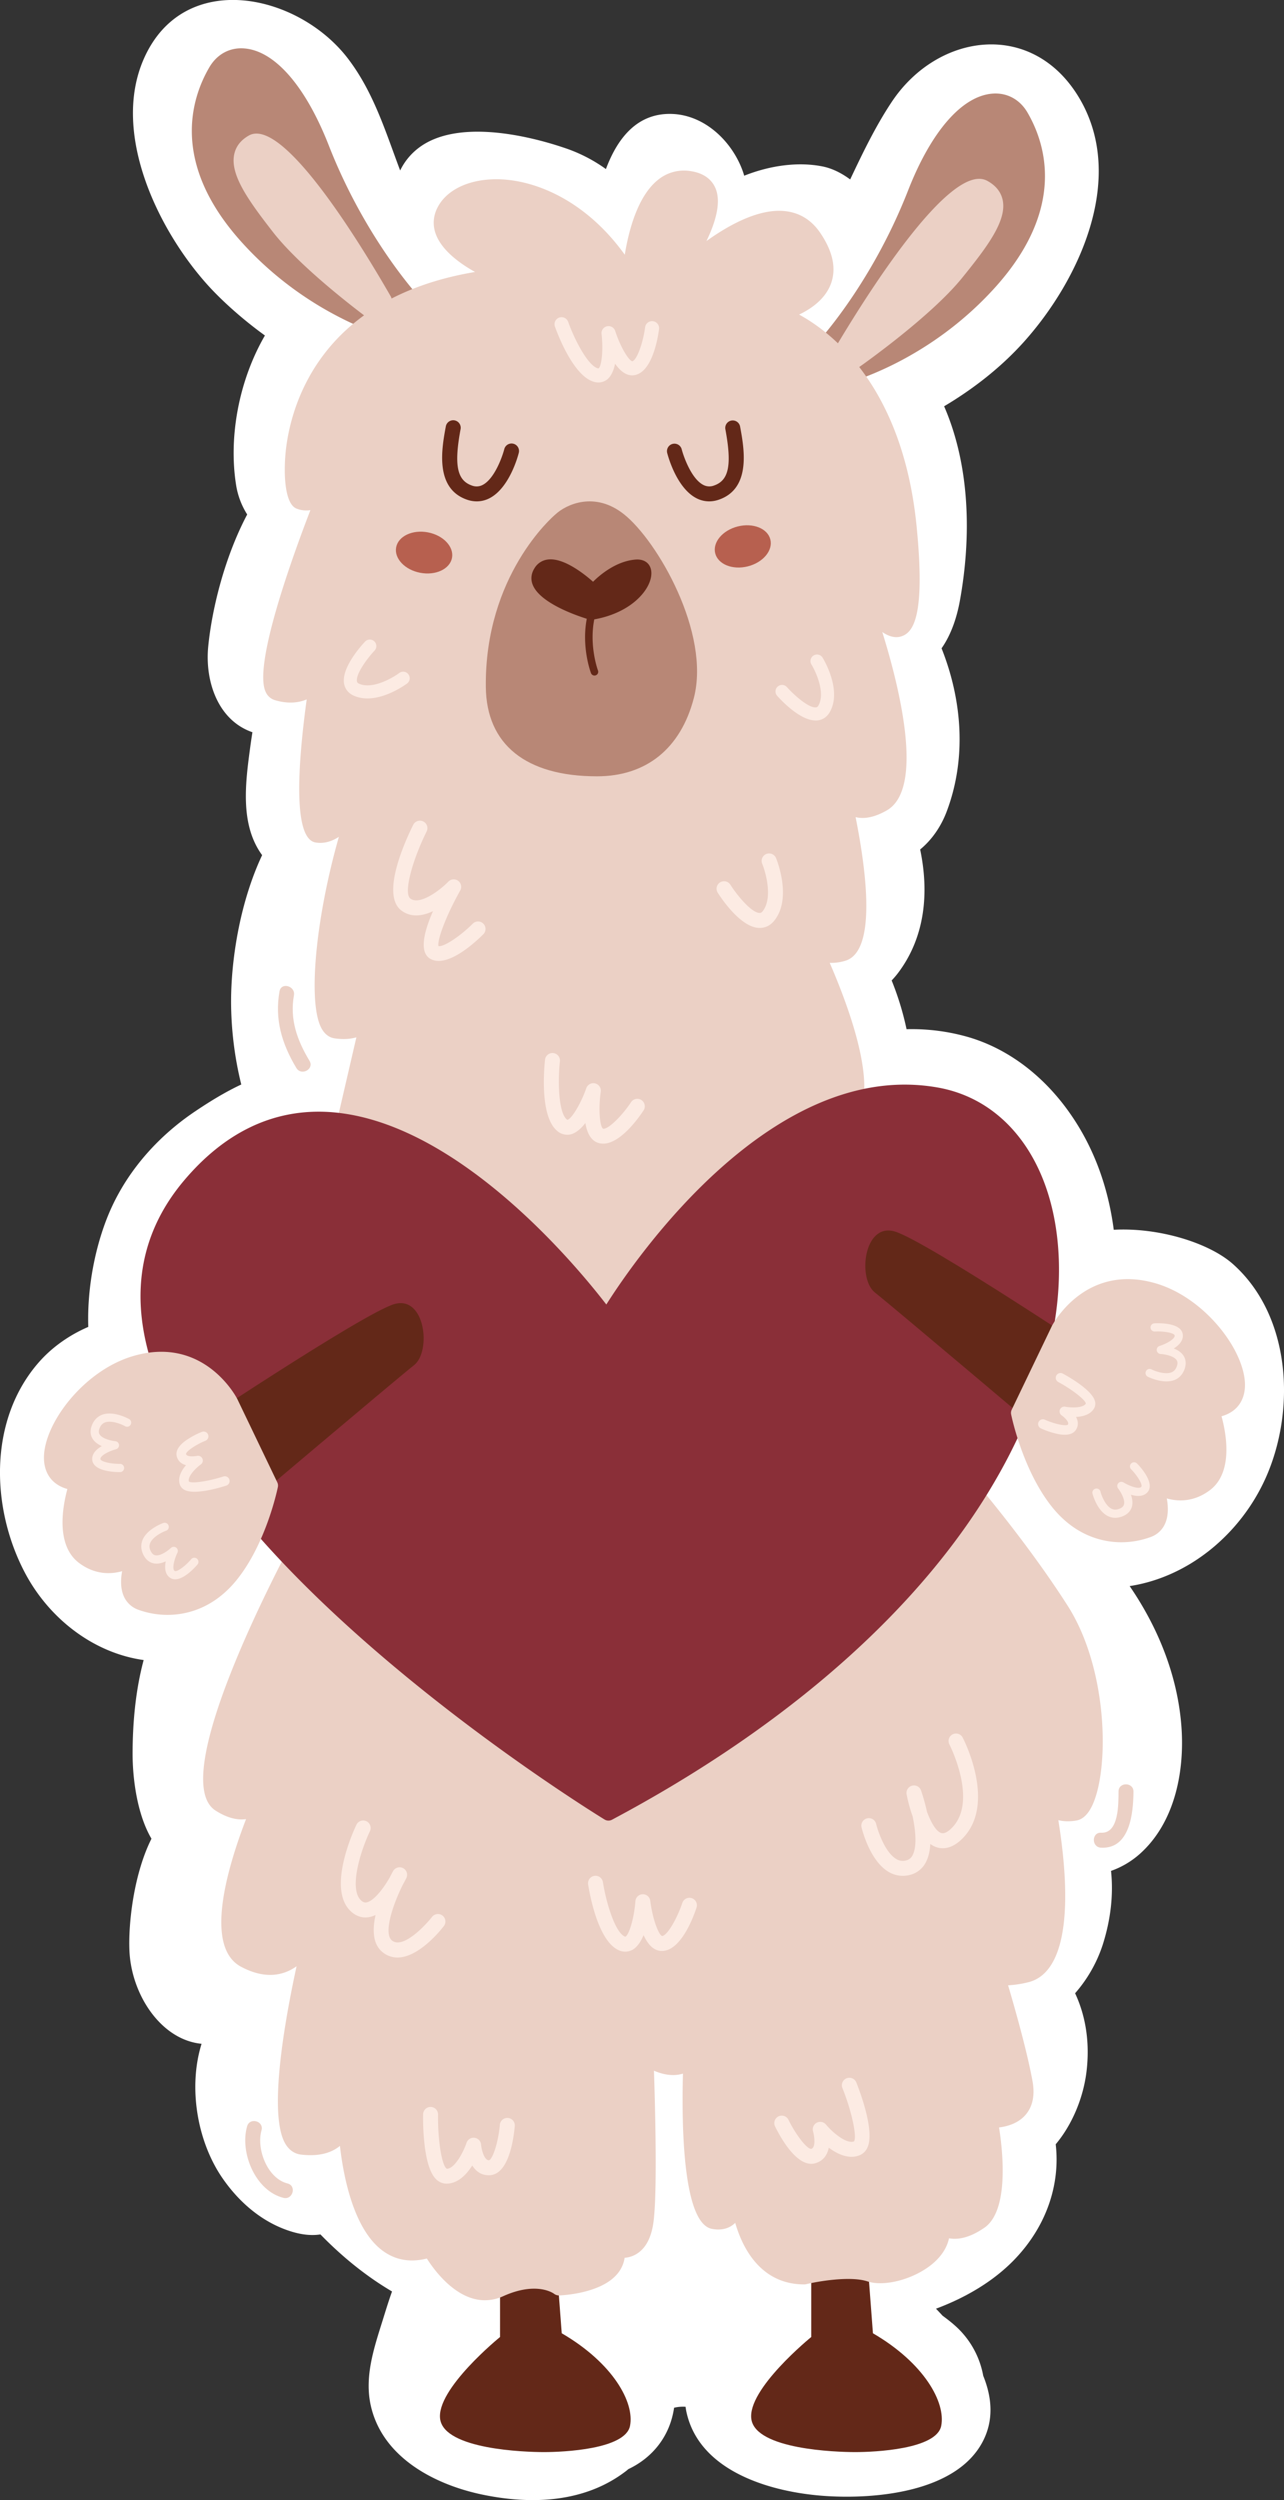 <?xml version="1.0" encoding="UTF-8"?> <svg xmlns="http://www.w3.org/2000/svg" viewBox="0 0 1497.02 2914.5"><rect x="0" y="0" width="1497.02" height="2914.5" fill="#333333" stroke="none"/> <defs> <style>.cls-1{fill:#fff;}.cls-2{fill:#b88776;}.cls-3{fill:#ebd0c5;}.cls-4{fill:#632818;}.cls-5{fill:#8a2f38;}.cls-6{fill:#fcebe3;}.cls-7{fill:#b7604f;}</style> </defs> <g id="Слой_2" data-name="Слой 2"> <g id="PATTERN"> <path class="cls-1" d="M1437.52,1473.63c-28.08-25-87-42.86-139-40-.17-1.29-.34-2.64-.52-3.91-7.23-51-25.34-98.86-56.48-140-28.13-37.17-66.17-66.76-111.21-80.33a238.44,238.44,0,0,0-73.35-9.58,337.36,337.36,0,0,0-17.38-56.82,104.11,104.11,0,0,0,7.36-8.59c31.9-42.22,36.32-94,25.88-144.12,13.58-11.16,24.22-26.58,30.79-43.88,23.61-62.22,18.16-130.18-5.84-190.62,11.22-16,17.84-36,21.37-55.54,13.4-74,12-156.7-18.39-226.61,34.3-20.39,66.22-45.33,92.73-74.78C1257.9,327.18,1313,208.92,1259.33,116c-53.84-93.14-165.44-78.66-219.65,2.8-18.84,28.31-33.76,59.34-48.46,90.4-10.08-7.5-21-12.89-32-15.12-28.56-5.76-61.32-1.24-91.55,10.76-.42-1.38-.81-2.75-1.29-4.16-12.12-35.13-44.16-66.5-82.83-67.85-40.32-1.4-63,27.86-76.31,62.14-.27.69-.53,1.43-.8,2.13a179.42,179.42,0,0,0-49.21-25c-46.65-15.69-124.81-32.25-168.11-.43a73,73,0,0,0-22.58,27.09c-17-45.13-30.81-91-60.67-130.21-57.93-76.16-191.36-105.44-238-.38-38.41,86.46,16,199.3,74,263.79,15.39,17.12,39.26,39.1,67,59.16-30.17,52-42.51,117.75-33.66,173.92a90.34,90.34,0,0,0,13,34.71C261.64,650,247,710.5,242.78,753.62c-4,40.52,11.26,86.13,51.53,100-.94,5.81-1.79,11.6-2.56,17.3-5.52,41.17-12.27,90.11,13.8,125.88a.86.86,0,0,1,.07.1c-25.43,54-36,119.69-36.2,169.26a406.6,406.6,0,0,0,11.88,98.11c-19.76,9.21-38.36,20.94-53.62,31.19-41.44,27.81-76.13,65.89-97.2,111.27-17.43,37.53-29.17,89.84-27.54,140.11-21.93,9.4-42.06,23.58-57.23,40.77-59,66.79-56.66,169.2-17.1,245,28.29,54.2,80.47,94.49,138.89,102.6-9.75,36.19-12.89,74.93-12.9,109.38,0,28.15,5,69.9,22,98.91-20.61,41.13-27.12,98.52-25.68,130.81,2.28,50.8,36.62,103.62,84.09,108.27-15.9,51.28-4.83,113.84,23.88,155.91,18.23,26.71,43.14,49.13,73.72,60.54,15.6,5.82,29,7.61,41,5.77,25.07,25.77,52.9,48.49,83.47,66.51-3.94,10.95-7.38,22.22-10.92,33.58-10.09,32.34-21.66,66.12-13.65,100.37,14,60.12,75,91.55,130.63,103,57,11.77,119,9.18,166.76-27.62,1-.73,1.83-1.52,2.75-2.26,28.1-13.3,48.45-38.27,53.27-71.53a44,44,0,0,1,13.36-1.13c.29,1.81.52,3.62.9,5.43,14.91,70.92,100.49,94.65,163.17,98.65,58.1,3.7,150.89-4.67,182-62.72,13.58-25.38,11.3-52,1-77.48a102.39,102.39,0,0,0-22.92-48.32c-7-8.3-15.56-15.2-24.48-21.72q-3.84-4.18-7.67-8.16c35.56-13.3,68.31-32.72,92.84-58.74,36-38.13,52.11-86,46.74-132.94,19.57-23.36,32.23-54.58,35.9-84.71,4-33.12-.66-64.28-13.3-91.35a161.82,161.82,0,0,0,32.24-56.64c9.26-29.11,12.61-58.12,9.65-86a100.89,100.89,0,0,0,33.37-19.64c41.6-37,53-98,48.49-151.39-4.88-57.72-27.11-112.85-60.16-161,69.11-10.55,129.13-60.68,158.37-125.51C1510.88,1644.75,1505.68,1534.36,1437.52,1473.63Z"></path> <path class="cls-2" d="M980.39,448.21a8.75,8.75,0,0,1-6.88-3.35L949.41,414a8.75,8.75,0,0,1,.58-11.42c.65-.67,64.83-68.32,108.67-180.37,27-69.1,62.94-110.31,98.48-113.08,16.9-1.29,31.84,6.72,40.77,22,21.43,36.72,45,112-37.4,203.61C1081.11,423,986.45,447,982.46,448A8.57,8.57,0,0,1,980.39,448.21Z"></path> <path class="cls-3" d="M996.3,429.57a9.19,9.19,0,0,1-1.65-.14,9.43,9.43,0,0,1-6.15-3.9l-11-15.86a9,9,0,0,1-.34-9.85c38.51-64.34,132.43-211.59,173.91-189,10,5.46,16,13,18,22.59,4.83,23.8-17.6,53.84-47.41,90.63-36.57,45.12-116.44,101.42-119.82,103.79A9.59,9.59,0,0,1,996.3,429.57Z"></path> <path class="cls-2" d="M461.6,395.46a8.62,8.62,0,0,1-2.07-.25c-4-1-98.65-24.92-178-113.14C199,190.47,222.66,115.19,244.07,78.46c8.94-15.31,23.87-23.37,40.79-22,35.54,2.76,71.43,44,98.47,113.07,43.85,112.05,108,179.71,108.67,180.38a8.74,8.74,0,0,1,.58,11.42l-24.1,30.81A8.75,8.75,0,0,1,461.6,395.46Z"></path> <path class="cls-3" d="M437.34,375.05a8.84,8.84,0,0,1-5.24-1.72c-3.21-2.35-79.24-58.21-114-103-28.38-36.49-49.73-66.28-45.13-89.9,1.84-9.46,7.59-17,17.11-22.41C329.4,135.74,418.9,281.7,455.57,345.53a9.32,9.32,0,0,1-.32,9.77L444.77,371a9,9,0,0,1-5.86,3.87A8.26,8.26,0,0,1,437.34,375.05Z"></path> <path class="cls-4" d="M945.83,2640.39v84s-75.24,61.07-69.79,96,98.14,38.17,121,38.17,94.87-3.27,100.32-30.53-19.63-73.06-79.6-108l-6.85-90.51Z"></path> <path class="cls-4" d="M583,2640.39v84s-75.24,61.07-69.79,96,98.14,38.17,121,38.17,94.87-3.27,100.32-30.53-19.62-73.06-79.6-108l-6.84-90.51Z"></path> <path class="cls-3" d="M718.28,1620.52a8.66,8.66,0,0,1-5.4-1.88l-327.14-258.8a8.72,8.72,0,0,1-3.09-8.81l32.86-141.77c-6.62,1.93-15.06,2.75-25.65,1.16-4-.61-9.78-2.91-14.34-10.43-17.31-28.58-7.67-128.93,19.59-224.46-7.86,5.14-17.06,8.31-27.2,6.6-26.16-4.37-21-88.64-10.33-166.81-9.4,4-21.86,5.49-37.31.8a17,17,0,0,1-10.48-9.43c-14.61-30.54,29.87-154.3,52.1-212a30.49,30.49,0,0,1-16.05-1.74c-15.18-5.85-15.48-46.76-12-72.82,7.05-52.58,42.76-173.34,220-203.08-18-10.05-39.24-25.48-46-44.86-3.85-11.07-2.54-22.48,3.77-33,11.37-19,36.45-30.24,67.11-30.24h.2c43.28.07,103.26,23.66,149.51,88,4.26-26.54,14.52-67.69,38.37-87a47.79,47.79,0,0,1,38.57-10.45c18.2,2.75,25.78,12.51,28.94,20.22,6.86,16.71-.52,40.38-10.66,61.31,26.26-18.87,60.92-37.86,90.82-35,17.5,1.66,31.64,10.29,42,25.65,14.89,22,18.91,42.14,12,59.92-6.89,17.6-23.23,28.67-36.79,35.13,38.86,21.18,120.94,84.55,137,246.9,10.36,105-4,123.67-17.68,128.18-7.48,2.48-15.17-.1-22.33-5,20.35,65.53,49.31,182.95,5.1,208-13.73,7.8-25.88,10.38-36.24,7.74,13.33,66.79,24.08,157-12.16,167.52a55.56,55.56,0,0,1-18,2.37c27.52,63.59,61.09,161,23.73,189.56-48.05,36.74-263.87,302.66-266.05,305.34A8.7,8.7,0,0,1,718.28,1620.52Z"></path> <path class="cls-2" d="M696,905h-.14c-82.73-.09-128.7-37.07-129.43-104.11C565,671,644.27,602.47,647.65,599.61c12.53-11.67,45.77-27.15,79.75-.17,39.08,31,101.25,138.69,81.53,214.41C793.62,872.59,753.51,905,696,905Z"></path> <path class="cls-3" d="M565.29,2681.53c-33.22,0-58.51-34.26-67.65-48.64-18.72,4.76-35.57,2.05-50.14-8.11-34.69-24.18-46.91-85.93-51.18-123.18-10.9,9-26.17,12.4-45.45,10.13-6.81-.8-12.69-4.52-17-10.75-22.31-32.35-1.7-146.31,11.91-208.8a54.36,54.36,0,0,1-12.26,6.66c-15.94,6.13-33.65,4-52.65-6.18-42.14-22.69-17.44-111.06,6-172q-16.39,2.28-35.6-10c-56.32-36,68.77-275.27,94.43-322.88a8.69,8.69,0,0,1,6.68-4.52l753.14-87a8.7,8.7,0,0,1,7.5,2.84c.75.84,75.28,84.43,131.71,172.69,46.9,73.38,48.75,188,29.38,231.53-5,11.32-11.53,17.71-19.3,19-8.35,1.4-15.26,1-20.88-.48,18,112.86,5.49,179.73-35.74,189.14a123.39,123.39,0,0,1-22.85,3.42c7.79,26.34,22.12,76.78,28.44,111.55,3.06,16.81.18,30.26-8.57,40s-21.4,13.06-30.41,14.14c4.29,27.12,12,96.7-17,116.84-18.17,12.61-32,14.13-41.36,12.37-2.16,10.54-8.52,20.61-18.7,29.31-21.12,18.05-56.08,27.63-76.32,20.95s-58.47.09-71.55,3.26a10.07,10.07,0,0,1-2.25.25c-46.73,0-70.21-36.3-80.43-71.77l-.62.6c-4.67,4.36-13.08,9-26.53,6.43-33.66-6.47-35.46-118.29-33.79-181-11.44,3.58-23.74,1-33.8-3.42,1.32,39.86,4.14,142.87-.64,177.06-2.46,17.6-8.92,29.82-19.19,36.32a31.16,31.16,0,0,1-14.37,4.76,37.08,37.08,0,0,1-9.16,19.51c-20,22.77-65.45,24.31-67.37,24.37a9.5,9.5,0,0,1-5.7-1.9c-.72-.56-20.35-14.83-59.45,2.82A51.49,51.49,0,0,1,565.29,2681.53Z"></path> <path class="cls-5" d="M709.4,2122.39a8.8,8.8,0,0,1-4.56-1.29c-20.18-12.38-494.79-306.19-537.91-572.55-10.43-64.42,5.53-122.32,47.43-172.09,46.84-55.64,102.2-82.55,164.13-80.39,150.16,5.55,293.59,179.42,328.42,224.66,34.8-54.86,194.48-286.93,386.44-252.94,72,12.71,123.41,73.22,137.45,161.85,15.74,99.28-16.63,216.41-91.11,329.8C1050.4,1895.38,903,2020.53,713.5,2121.37A8.77,8.77,0,0,1,709.4,2122.39Z"></path> <path class="cls-6" d="M1052.81,2186.76a31.89,31.89,0,0,1-16.32-4.32c-21.89-12.49-31-48.12-32-52.13a8.72,8.72,0,0,1,17-4.1c2.16,8.91,10.64,33.66,23.7,41.09a14.45,14.45,0,0,0,12.07,1.27,11,11,0,0,0,6.84-6.09c5.23-10.32,3.29-29.05-.09-45.13a171.22,171.22,0,0,1-7-25.67,8.73,8.73,0,0,1,16.82-4.47,229.22,229.22,0,0,1,6.92,24.79c4.5,12.17,10.51,23,16.75,24.88,4.1,1.23,9.06-2.71,12.5-6.22,30.51-31.18-2.68-96.21-3-96.87a8.72,8.72,0,1,1,15.49-8c1.62,3.12,39.25,77,0,117.1-12.36,12.64-23.17,12.8-30,10.72a26.32,26.32,0,0,1-7.85-4c-.44,7.65-1.9,14.85-4.91,20.8a28.48,28.48,0,0,1-17.3,14.88A33.54,33.54,0,0,1,1052.81,2186.76Z"></path> <path class="cls-6" d="M463.43,2282a27.15,27.15,0,0,1-16.83-5.8c-12.12-9.23-12.58-26.42-8.73-43.8a28.63,28.63,0,0,1-7.63,2.53c-5.55,1-13.87.46-21.88-7.44-26.87-26.5,3.73-93,7.3-100.48a8.73,8.73,0,0,1,15.75,7.52c-11.43,24-24.46,67.06-10.8,80.54,2.91,2.87,5,2.93,6.64,2.67,8.44-1.46,19.62-15.94,27-28.82,1.74-3.44,3.22-6.16,4.18-7.88a8.73,8.73,0,0,1,15.48,8c-.76,1.56-2.24,4.53-4.34,8.24-12,24.15-22.74,57.13-12.41,65,13.3,10.21,40.19-19.36,46.68-27.8a8.72,8.72,0,0,1,13.83,10.61C514.26,2249.64,488.51,2282,463.43,2282Z"></path> <path class="cls-4" d="M759.31,665.83c-1.11-9.23-8.28-14.38-18.59-13.49-23.15,2-42.08,18.65-49.27,25.85-8.84-7.88-33.76-28.26-52.53-25.94a21,21,0,0,0-15.84,10.29c-3.79,6.06-4.52,12.6-2.1,18.91,8.09,21.09,49.51,35.62,63.14,39.89-6.28,33,4.38,62,4.92,63.38a4.36,4.36,0,0,0,4.08,2.82,4.2,4.2,0,0,0,1.54-.29,4.34,4.34,0,0,0,2.53-5.62c-.12-.33-10.5-28.42-4.32-59.58C739,713.83,761.48,683.94,759.31,665.83Z"></path> <path class="cls-7" d="M898.16,628.89c3.23,12.85-8.53,26.88-26.28,31.35s-34.75-2.34-38-15.18,8.53-26.89,26.28-31.35S894.93,616,898.16,628.89Z"></path> <path class="cls-7" d="M527,650.38c-2.49,13-19.07,20.78-37.05,17.35S459.4,651,461.88,638,481,617.16,498.93,620.6,529.45,637.36,527,650.38Z"></path> <path class="cls-4" d="M826.85,584.48a32.45,32.45,0,0,1-15.48-4c-22.66-12.19-32.49-48.51-33.54-52.61a8.73,8.73,0,0,1,16.91-4.32c2.34,9.1,11.38,34.31,24.92,41.58a15.12,15.12,0,0,0,12.83.87c17.4-6,21-23.86,13.19-65.77a8.73,8.73,0,0,1,17.16-3.19c4.69,25.25,13.41,72.24-24.62,85.43A34.56,34.56,0,0,1,826.85,584.48Z"></path> <path class="cls-4" d="M555.79,584.48a34.54,34.54,0,0,1-11.37-2c-38-13.2-29.3-60.19-24.62-85.43A8.73,8.73,0,1,1,537,500.26c-7.79,41.91-4.21,59.73,13.19,65.77a15.11,15.11,0,0,0,12.83-.87c13.54-7.26,22.58-32.48,24.93-41.58a8.72,8.72,0,0,1,16.9,4.32c-1,4.11-10.88,40.43-33.55,52.61A32.44,32.44,0,0,1,555.79,584.48Z"></path> <path class="cls-6" d="M520.55,2545.6a17.16,17.16,0,0,1-12.42-5.46c-15-15.21-15-65.45-14.84-75.37a8.72,8.72,0,0,1,17.44.26c-.44,29.91,4.44,60,10.24,63.21,9.56-.09,19.79-20.71,22.93-30.11a8.72,8.72,0,0,1,17,2.06c.43,5,3.41,18.37,9.26,18.16,4.11-1.26,10.67-19.9,12.61-41.15a8.73,8.73,0,1,1,17.38,1.58c-1.52,16.66-7.35,55.55-28.83,57-9.82.58-16.36-4.43-20.72-11.33C543.9,2535,533.9,2545.6,520.55,2545.6Z"></path> <path class="cls-6" d="M945.89,2522.49c-18.59,0-35.47-29.86-42.25-43.6a8.72,8.72,0,0,1,15.64-7.72c9.47,19.12,22.08,34.48,26.62,33.87,5.54-1.73,3.45-15.48,2.05-20.3a8.72,8.72,0,0,1,15.09-8c8.16,9.82,24.11,22.85,32.59,19.62,3.84-4.73-2.56-35.18-13.53-62.42a8.73,8.73,0,0,1,16.19-6.52c3.7,9.2,21.75,56.09,13.24,75.66a17.11,17.11,0,0,1-9.63,9.56c-12.46,4.8-25.61-1.48-35.62-8.95-1.59,8-6,15.13-15.26,18A17.32,17.32,0,0,1,945.89,2522.49Z"></path> <path class="cls-4" d="M206.5,1675.77S424,1530.38,459.89,1520.2s43.21,55.25,22.86,71.25-218.1,183.19-218.1,183.19S205,1757.2,206.5,1675.77Z"></path> <path class="cls-3" d="M195.28,1882.56a99.4,99.4,0,0,1-33.92-5.94,29,29,0,0,1-17.13-16c-3.92-9.1-3.51-19.89-1.85-29-14,4-32.3,3.84-50.17-9.56-27.61-20.71-19.13-66.12-13.64-86.24-15.72-4.36-25.42-15.47-27.09-31.58C47.36,1664.53,95.25,1598.56,155,1580.9c83.5-24.7,121.26,49.2,121.63,49.95a.93.93,0,0,0,.05.1l46.6,97.08a8.65,8.65,0,0,1,.69,5.51c-.54,2.68-13.74,66.15-48.38,108.76C251.46,1871.91,221.87,1882.56,195.28,1882.56Z"></path> <path class="cls-4" d="M1296.32,1591.11s-217.45-145.39-253.39-155.57-43.22,55.25-22.86,71.24S1238.16,1690,1238.16,1690,1297.77,1672.53,1296.32,1591.11Z"></path> <path class="cls-3" d="M1307.53,1797.9c-26.59,0-56.18-10.66-80.25-40.26-34.65-42.62-47.85-106.08-48.38-108.77a8.59,8.59,0,0,1,.68-5.51l46.61-97.08,0-.1c.36-.74,38.21-74.64,121.62-50,59.7,17.67,107.59,83.64,103.47,123.26-1.67,16.11-11.37,27.22-27.09,31.57,5.49,20.13,14,65.53-13.65,86.24-17.85,13.39-36.13,13.61-50.16,9.57,1.66,9.16,2.07,19.94-1.85,29.05a28.92,28.92,0,0,1-17.13,16A99.35,99.35,0,0,1,1307.53,1797.9Z"></path> <path class="cls-6" d="M511.44,1120.21a19.14,19.14,0,0,1-9.68-2.44c-13.11-7.48-7.86-30.61,3.06-55.55-11.85,5.55-25.25,7.77-36.62-.61-24.72-18.21,4.26-81.4,13.72-100.34a8.73,8.73,0,0,1,15.61,7.8c-16,32-27.7,72.07-19,78.5,11,8.06,34.52-9.82,44.18-19.78a8.72,8.72,0,0,1,13.86,10.36c-15.51,27.5-27,57-25.37,64.77,6.15,1.16,24.94-11.14,40-26.15a8.72,8.72,0,0,1,12.33,12.34C555.41,1097.2,530.69,1120.21,511.44,1120.21Z"></path> <path class="cls-6" d="M710.29,1332.08a22.06,22.06,0,0,1-10.15.9c-10.73-1.74-15.68-11.8-17.65-23.82-4.8,6.35-10.65,11.37-16.5,13.08a17.91,17.91,0,0,1-16.67-4.12c-20-17.21-15-72.17-13.84-83a8.73,8.73,0,0,1,17.35,1.9c-2.55,23.18-1.77,59.57,7.88,67.89a3.45,3.45,0,0,0,.75.51c4.06-.27,15.1-16.84,22.1-36.87a8.73,8.73,0,0,1,16.88,4.09c-3,21-1,40.76,2.65,43.18,6.26.94,22.55-15.6,32.79-31.13a8.73,8.73,0,0,1,14.57,9.61C745,1302.62,727.91,1326.56,710.29,1332.08Z"></path> <path class="cls-6" d="M783.17,2270.76a22,22,0,0,1-9.57,3.51c-10.81,1.12-18.21-7.31-23.24-18.4-3,7.38-7.32,13.74-12.53,16.91a17.87,17.87,0,0,1-17.16.37c-23.76-11.42-33.3-65.77-35-76.54a8.73,8.73,0,0,1,17.25-2.68c3.58,23,13.79,58,25.28,63.5a2.79,2.79,0,0,0,.85.29c3.86-1.31,10.2-20.18,11.75-41.35a8.72,8.72,0,0,1,17.36-.43c2.6,21,9.68,39.6,13.8,41,6.28-.73,17.71-20.94,23.56-38.6a8.72,8.72,0,1,1,16.56,5.49C809,2233.29,798.75,2260.84,783.17,2270.76Z"></path> <path class="cls-6" d="M750,431.93a20.71,20.71,0,0,1-8.2,4.93c-9.77,2.94-18.08-3.52-24.68-12.85-1.44,7.33-4.31,14-8.56,17.81a16.79,16.79,0,0,1-15.76,3.37c-23.92-6.32-42.32-54.73-45.76-64.37a8.19,8.19,0,1,1,15.42-5.52c7.37,20.61,23,51,34.53,54.06a2.65,2.65,0,0,0,.84.12c3.32-1.89,5.83-20.41,3.52-40.19a8.19,8.19,0,0,1,15.92-3.48c6.11,18.91,15.93,34.8,20,35.36,5.66-1.78,12.62-22.44,14.88-39.75a8.19,8.19,0,0,1,16.24,2.13C767.18,392.83,762.62,420,750,431.93Z"></path> <path class="cls-6" d="M880.38,1081.1c-20-4.74-39.61-34.17-43.56-40.39a8.72,8.72,0,1,1,14.73-9.35c8.27,13,24.65,32.64,34,32.93.74,0,2,.1,3.75-2.15,11.86-15.16,3.56-45-.65-55.18a8.72,8.72,0,0,1,16.12-6.67c.78,1.87,18.83,46.31-1.73,72.59-6.07,7.76-13.33,9.09-18.36,8.84A23,23,0,0,1,880.38,1081.1Z"></path> <path class="cls-6" d="M949.28,839.84c-18-1.28-39-24-43.28-28.79a7.63,7.63,0,0,1,11.41-10.13c9,10.07,25.86,24.74,34,23.69.64-.07,1.72-.19,2.93-2.39,8.12-14.75-3.22-39.34-8.28-47.57a7.63,7.63,0,0,1,13-8c.94,1.52,22.76,37.37,8.67,63-4.15,7.55-10.24,9.71-14.61,10.2A19.75,19.75,0,0,1,949.28,839.84Z"></path> <path class="cls-6" d="M400.85,793.69c-.35-18,20.33-41,24.74-45.71a7.63,7.63,0,1,1,11.13,10.44c-9.22,9.84-22.3,28-20.51,36,.12.63.35,1.7,2.64,2.7,15.43,6.75,38.89-6.78,46.63-12.56a7.63,7.63,0,0,1,9.16,12.21c-1.42,1.07-35.15,26-61.9,14.34-7.9-3.45-10.61-9.32-11.49-13.63A20.3,20.3,0,0,1,400.85,793.69Z"></path> <path class="cls-6" d="M1371.35,1546.29c4.17,2,7.27,5.07,7.69,9.72.65,7-4.64,12.31-10.52,16,4.22,1.65,8.33,4.13,11,7.89,2.06,2.92,4.07,7.88,2,14.89-2,6.56-6,11.31-11.62,13.72-13.14,5.64-30.92-3.22-31.68-3.58a4.81,4.81,0,0,1-2.13-6.44,4.72,4.72,0,0,1,6.44-2.13c3.83,2,16.12,6.55,23.59,3.33,3-1.3,5-3.81,6.21-7.67,1.08-3.59.17-5.48-.61-6.59-3.63-5.16-14.9-6.82-18.57-7a4.8,4.8,0,0,1-1.17-9.37c7.42-2.31,18-8,17.57-12.18-.27-2.9-12-5.23-23.26-4.62a4.8,4.8,0,0,1-.51-9.58C1349.33,1542.49,1362.67,1542.1,1371.35,1546.29Z"></path> <path class="cls-6" d="M1339.81,1727.72c1.22,4.47,1,8.82-2.27,12.19-4.85,5.08-12.33,4.59-19,2.59,1.53,4.26,2.36,9,1.27,13.46-.85,3.48-3.27,8.25-9.94,11.26-6.25,2.82-12.46,2.91-18,.26-12.88-6.2-17.88-25.42-18.12-26.23a4.8,4.8,0,0,1,3.46-5.83,4.71,4.71,0,0,1,5.84,3.45c1,4.2,5.66,16.45,13,20,3,1.41,6.19,1.29,9.86-.37,3.42-1.54,4.25-3.47,4.57-4.79,1.5-6.12-4.65-15.71-6.92-18.59a4.8,4.8,0,0,1,6.29-7c6.62,4.08,17.81,8.3,20.73,5.24,2-2.11-3.94-12.48-11.8-20.57a4.79,4.79,0,1,1,6.88-6.67C1328.2,1708.62,1337.26,1718.43,1339.81,1727.72Z"></path> <path class="cls-6" d="M1234.32,1671.9a93.83,93.83,0,0,1-20.68-6.71,5.57,5.57,0,0,1,4.53-10.18c12.45,5.54,24.9,7.68,26.89,5.78,2-3.11-4.62-9-7.27-10.81a5.58,5.58,0,0,1,4.08-10.11c.19,0,.39.08.57.11,8.06,1.41,20.76,1.19,23.51-3.74,0-3.9-15.6-16.24-32.1-25.15a5.57,5.57,0,0,1,5.28-9.81c5.58,3,33.58,18.68,37.38,31.77a11,11,0,0,1-.83,8.63c-4.16,7.44-13.18,9.72-21.15,10.13,2.49,4.58,3.24,9.86-.15,15.08C1250.55,1672.78,1242.54,1673.34,1234.32,1671.9Z"></path> <path class="cls-6" d="M209.94,1839.93c-4.33,1.63-8.69,1.76-12.34-1.13-5.51-4.36-5.71-11.86-4.34-18.67-4.1,1.92-8.73,3.18-13.28,2.51-3.54-.53-8.52-2.49-12.13-8.86-3.39-6-4-12.14-1.92-17.88,5-13.4,23.66-20.15,24.45-20.46a4.79,4.79,0,0,1,6.12,2.9,4.71,4.71,0,0,1-2.89,6.13c-4.1,1.38-15.87,7.16-18.69,14.79-1.13,3.08-.72,6.27,1.27,9.78,1.85,3.26,3.85,3.91,5.2,4.11,6.23.93,15.21-6.09,17.87-8.61a4.8,4.8,0,0,1,7.6,5.61c-3.45,7-6.62,18.5-3.31,21.12,2.29,1.81,12.07-5.07,19.4-13.64a4.79,4.79,0,1,1,7.28,6.23C227.89,1826.61,219,1836.53,209.94,1839.93Z"></path> <path class="cls-6" d="M114.76,1711.36c-4.08-2.19-7-5.38-7.26-10-.33-7,5.19-12.1,11.22-15.54-4.14-1.83-8.14-4.49-10.62-8.37-1.93-3-3.72-8.05-1.29-15,2.27-6.47,6.49-11,12.22-13.19,13.37-5,30.73,4.59,31.48,5a4.79,4.79,0,0,1,1.84,6.52,4.72,4.72,0,0,1-6.53,1.85c-3.73-2.18-15.81-7.26-23.42-4.37-3.06,1.17-5.2,3.58-6.54,7.39-1.24,3.54-.41,5.47.32,6.61,3.4,5.31,14.59,7.47,18.24,7.82a4.79,4.79,0,0,1,.76,9.41c-7.52,2-18.29,7.17-18.09,11.39.14,2.92,11.75,5.76,23,5.65a4.8,4.8,0,0,1,.09,9.59C136.59,1716.14,123.25,1715.93,114.76,1711.36Z"></path> <path class="cls-6" d="M216.26,1679.56a94.22,94.22,0,0,1,19.12-10.34,5.57,5.57,0,0,1,4.24,10.3c-12.6,5.19-22.74,12.73-22.73,15.49.86,3.61,9.71,2.87,12.84,2.19a5.58,5.58,0,0,1,4.5,9.93c-.14.12-.32.23-.47.34-6.58,4.86-15.18,14.2-13.51,19.6,2.84,2.66,22.52-.1,40.35-5.9a5.58,5.58,0,0,1,3.46,10.6c-6,2-36.69,11.41-48.79,5.14a11,11,0,0,1-5.67-6.55c-2.51-8.15,2.05-16.25,7.26-22.31-5-1.36-9.38-4.45-10.82-10.51C204.42,1690.71,209.54,1684.52,216.26,1679.56Z"></path> <path class="cls-3" d="M360.87,1236.7c-14.36-23.83-23.2-48.25-18.17-76.34,2-10.94-14.81-15.8-16.8-4.72-5.86,32.7,2.76,61.37,19.64,89.41C351.33,1254.66,366.67,1246.33,360.87,1236.7Z"></path> <path class="cls-3" d="M1304.09,2088.4c-.13,14.16.65,49.22-20.24,48.1-11.22-.59-11.46,16.86-.24,17.45,33.92,1.81,37.71-40.44,37.92-65.3C1321.63,2077.43,1304.18,2077.14,1304.09,2088.4Z"></path> <path class="cls-3" d="M335.21,2545.39c-23.5-5.89-36.51-40.2-30.31-61.94,3.08-10.78-13.71-15.55-16.8-4.72-8.76,30.72,9.63,75.26,42.39,83.46C341.35,2564.91,346.14,2548.12,335.21,2545.39Z"></path> </g> </g> </svg> 